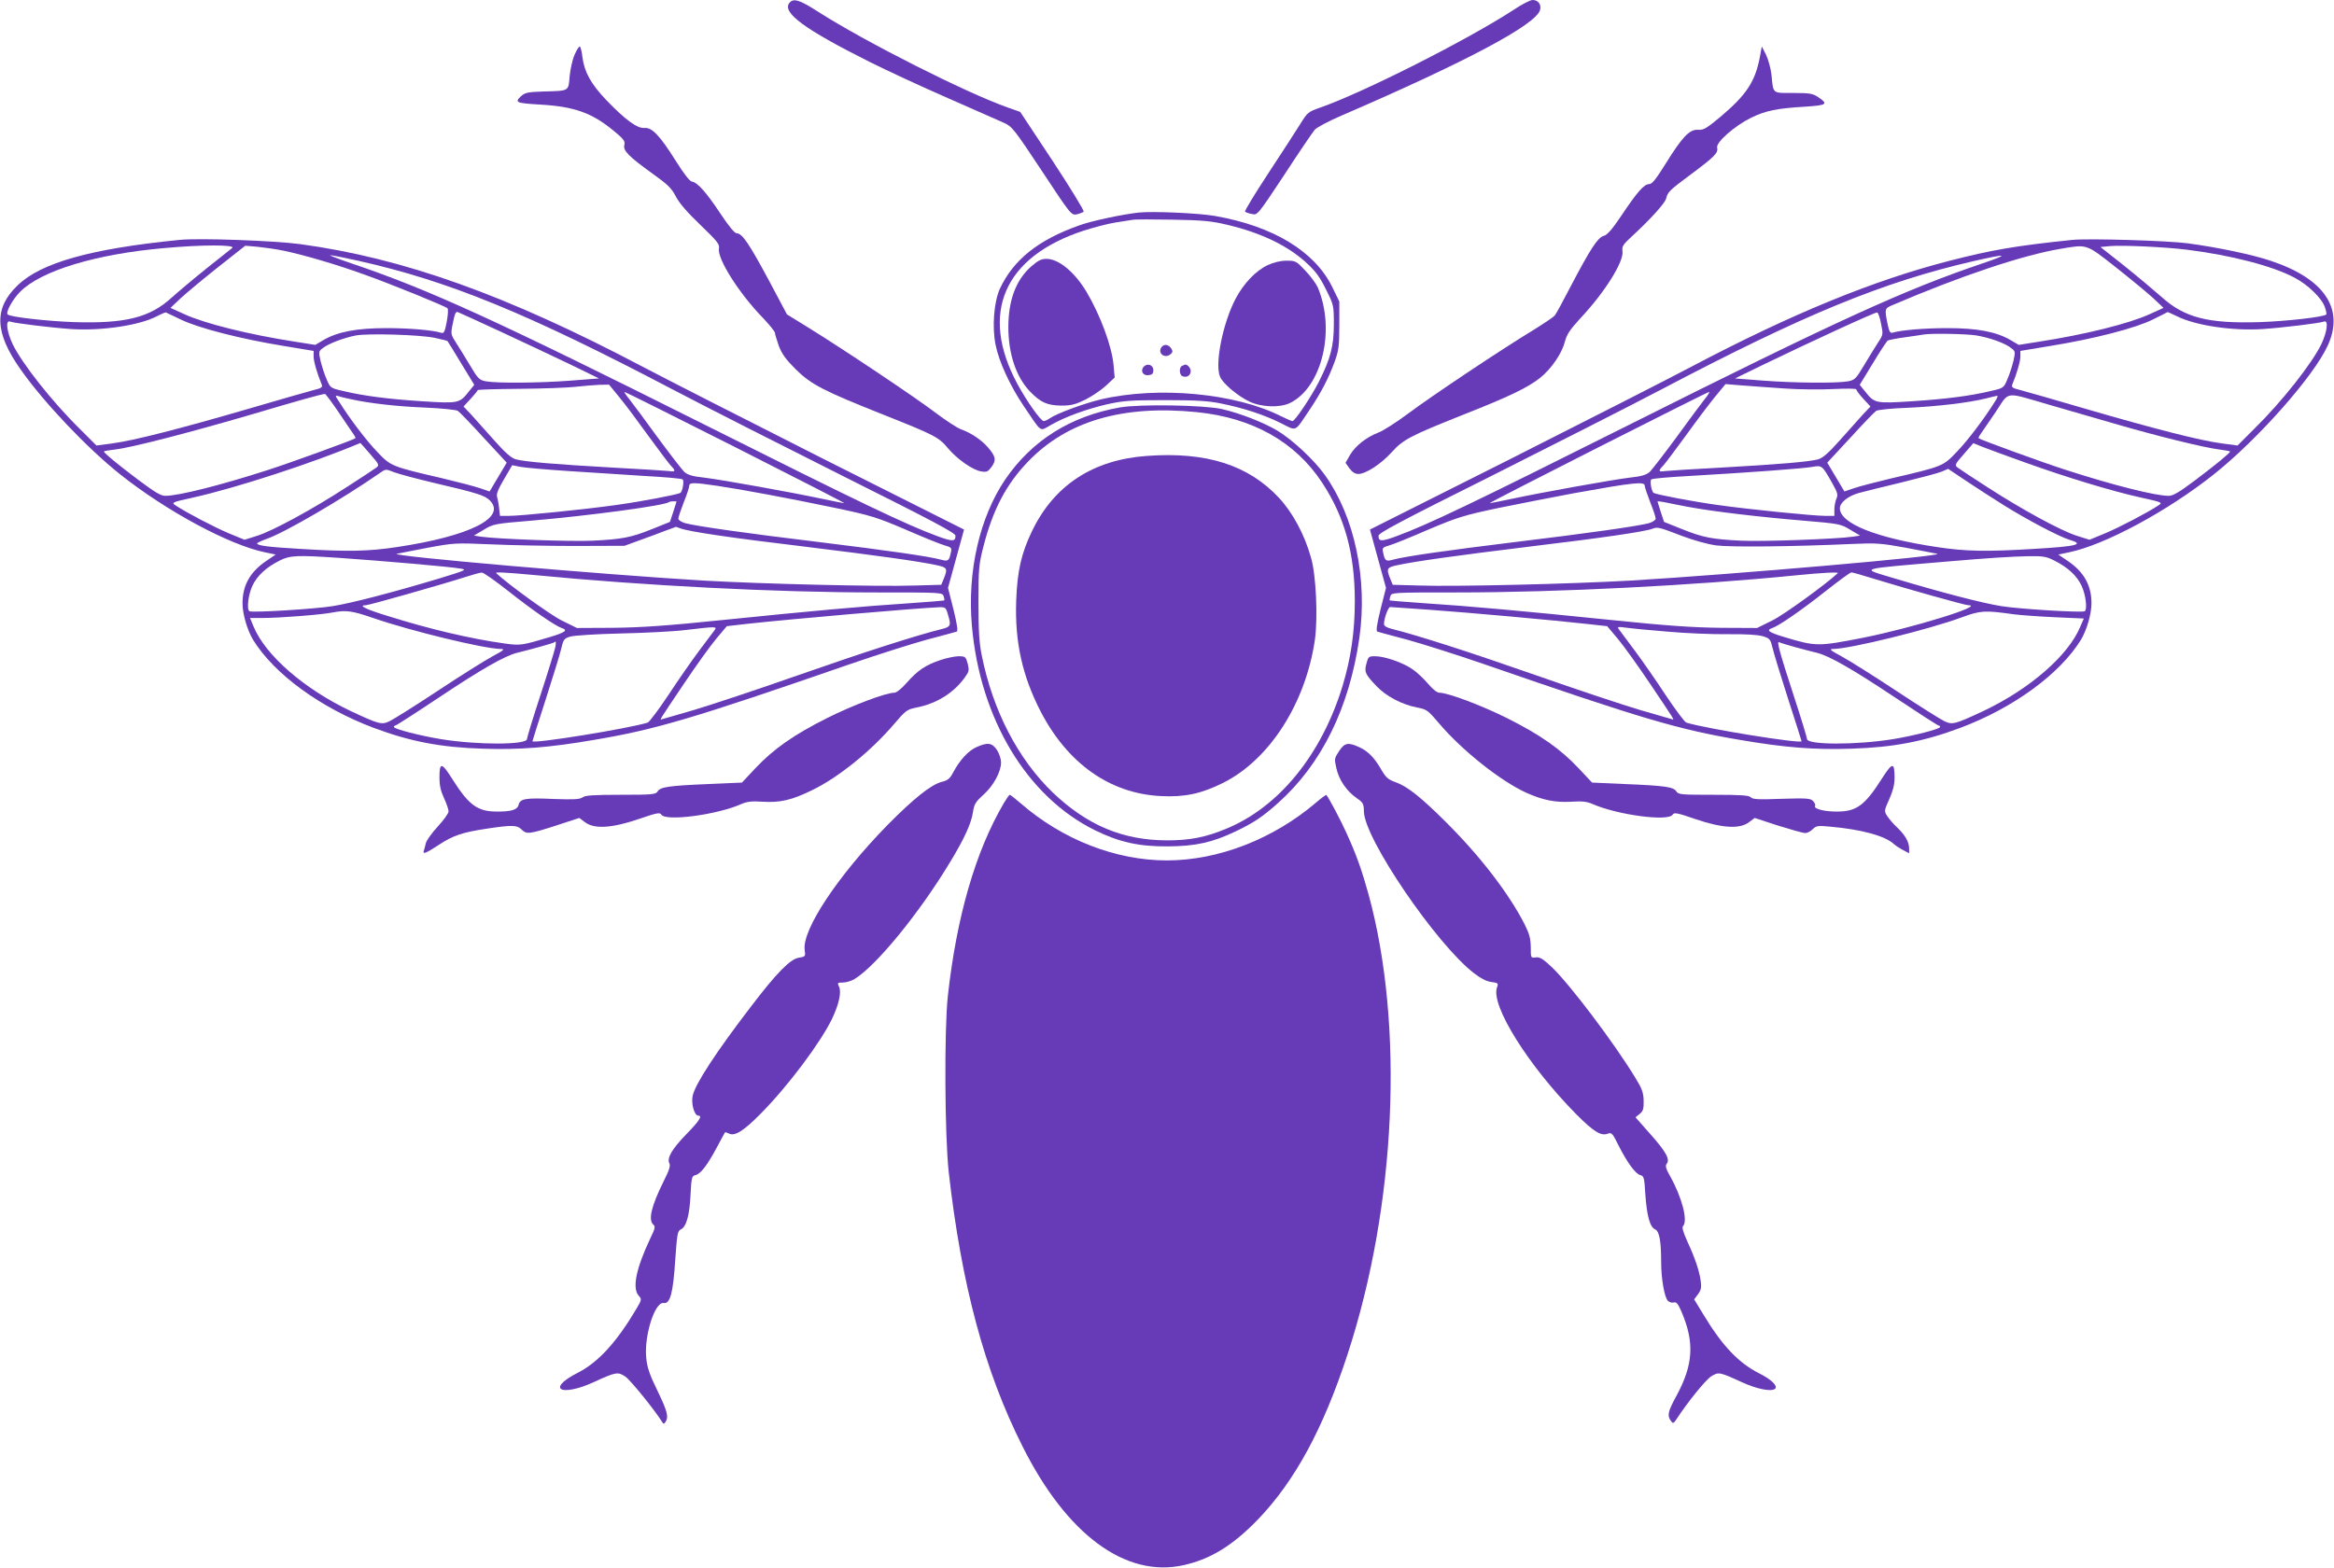 <?xml version="1.0" standalone="no"?>
<!DOCTYPE svg PUBLIC "-//W3C//DTD SVG 20010904//EN"
 "http://www.w3.org/TR/2001/REC-SVG-20010904/DTD/svg10.dtd">
<svg version="1.0" xmlns="http://www.w3.org/2000/svg"
 width="1280pt" height="860pt" viewBox="0 0 1280 860"
 preserveAspectRatio="xMidYMid meet">
<g transform="translate(0,860) scale(0.1,-0.1)"
fill="#673ab7" stroke="none">
<path d="M4330 8585 c-44 -53 79 -144 440 -325 96 -48 290 -138 430 -199 140
-62 277 -122 304 -134 47 -21 56 -33 210 -265 158 -240 161 -243 191 -238 16
4 33 10 38 15 4 4 -72 129 -170 278 l-178 269 -65 23 c-231 81 -786 362 -1044
527 -101 65 -134 75 -156 49z"/>
<path d="M8304 8548 c-254 -166 -828 -456 -1066 -539 -63 -22 -68 -26 -107
-89 -22 -36 -101 -157 -175 -270 -74 -113 -132 -208 -128 -211 4 -4 21 -10 38
-13 30 -7 31 -6 178 216 80 123 155 233 166 246 11 13 77 48 147 78 686 296
1069 500 1089 580 8 30 -11 54 -41 54 -12 0 -58 -23 -101 -52z"/>
<path d="M3152 8302 c-12 -26 -24 -80 -28 -120 -7 -84 0 -80 -146 -84 -86 -3
-99 -6 -122 -27 -35 -33 -25 -37 111 -45 185 -11 280 -46 398 -143 56 -46 64
-57 59 -78 -8 -31 23 -63 158 -160 80 -57 101 -78 124 -122 18 -36 62 -87 134
-156 94 -90 107 -107 103 -130 -11 -55 109 -245 240 -380 37 -39 67 -76 67
-83 0 -7 10 -39 21 -71 17 -45 38 -74 93 -129 85 -84 154 -119 481 -249 279
-111 303 -123 353 -183 51 -61 137 -121 183 -128 30 -5 37 -2 57 25 27 37 23
57 -21 108 -36 41 -93 79 -147 98 -20 7 -84 49 -141 92 -112 85 -499 344 -693
464 l-120 74 -100 188 c-108 201 -146 257 -175 257 -12 0 -42 36 -90 108 -76
115 -126 172 -157 176 -12 2 -45 45 -87 112 -88 140 -131 186 -173 182 -40 -3
-105 45 -208 152 -85 89 -121 154 -132 237 -3 29 -10 55 -14 58 -4 2 -16 -17
-28 -43z"/>
<path d="M9651 8285 c-26 -134 -74 -206 -216 -326 -76 -63 -92 -73 -122 -71
-47 4 -88 -40 -179 -187 -53 -85 -74 -111 -90 -111 -28 0 -66 -44 -153 -174
-50 -75 -77 -105 -96 -110 -32 -8 -73 -71 -178 -271 -43 -83 -83 -157 -90
-165 -7 -9 -59 -44 -117 -80 -172 -104 -563 -365 -688 -459 -64 -48 -138 -95
-163 -104 -65 -25 -125 -72 -155 -122 l-25 -44 22 -31 c15 -20 31 -30 48 -30
41 0 124 54 182 118 65 72 103 91 391 206 251 99 354 148 424 203 62 50 119
133 136 198 10 40 27 66 86 130 134 143 238 310 230 367 -4 26 3 37 51 81 100
92 181 181 188 207 9 37 18 46 138 135 129 96 149 117 142 145 -7 29 95 119
186 164 80 39 142 52 300 61 117 8 125 14 67 53 -29 19 -46 22 -136 22 -117 0
-108 -7 -119 100 -4 36 -18 85 -30 110 l-23 45 -11 -60z"/>
<path d="M6245 7434 c-90 -10 -261 -46 -328 -71 -225 -80 -360 -189 -434 -348
-32 -72 -43 -208 -23 -307 18 -91 79 -224 154 -335 102 -151 86 -140 148 -105
78 45 199 89 313 115 87 19 128 22 315 22 166 0 235 -4 304 -18 125 -25 238
-62 330 -108 91 -45 73 -53 160 76 61 91 103 171 137 265 20 56 24 83 24 196
l0 130 -39 80 c-96 195 -323 333 -641 389 -89 16 -342 27 -420 19z m485 -67
c186 -44 331 -114 435 -209 51 -47 74 -79 107 -146 42 -84 43 -87 43 -191 0
-119 -18 -188 -82 -315 -41 -81 -131 -216 -145 -216 -5 0 -32 12 -61 26 -250
127 -674 167 -990 93 -92 -22 -242 -77 -280 -104 -12 -8 -27 -15 -33 -15 -16
0 -94 110 -144 203 -210 388 -75 699 364 842 56 18 133 38 171 44 39 6 81 13
95 15 14 3 113 3 220 1 165 -3 211 -7 300 -28z"/>
<path d="M5656 7139 c-84 -74 -126 -185 -126 -334 0 -147 43 -275 120 -354 57
-59 94 -75 170 -76 54 0 77 6 131 32 36 18 88 53 114 77 l48 45 -6 68 c-9 103
-73 275 -149 403 -65 108 -152 180 -219 180 -28 0 -46 -9 -83 -41z"/>
<path d="M6953 7146 c-66 -31 -132 -100 -177 -185 -70 -134 -115 -358 -85
-428 16 -37 95 -104 159 -135 67 -32 167 -36 224 -9 175 85 252 400 153 634
-9 20 -39 62 -68 92 -50 53 -54 55 -103 55 -33 0 -70 -9 -103 -24z"/>
<path d="M6371 6697 c-25 -31 13 -66 46 -42 14 11 16 18 7 32 -14 23 -38 28
-53 10z"/>
<path d="M6271 6587 c-18 -23 -2 -49 28 -45 20 2 26 8 26 28 0 29 -34 40 -54
17z"/>
<path d="M6483 6593 c-18 -7 -16 -50 2 -57 24 -9 45 4 45 29 0 18 -22 40 -33
34 -1 0 -8 -3 -14 -6z"/>
<path d="M985 7284 c-485 -48 -760 -125 -888 -249 -132 -126 -127 -260 17
-463 129 -183 365 -431 546 -575 253 -201 598 -387 794 -427 l58 -12 -50 -34
c-90 -60 -132 -135 -132 -233 0 -59 26 -148 58 -201 116 -188 371 -374 662
-483 200 -75 368 -107 596 -114 201 -7 367 6 611 48 338 57 536 115 1411 418
145 50 332 109 415 132 84 22 157 42 163 44 9 3 3 39 -17 122 l-30 118 44 160
44 160 -766 385 c-421 213 -869 441 -996 508 -745 393 -1312 596 -1880 673
-143 19 -554 34 -660 23z m289 -44 c-5 -4 -66 -53 -137 -109 -70 -56 -158
-130 -196 -164 -119 -109 -254 -143 -536 -134 -145 5 -350 28 -363 42 -12 12
27 83 69 125 115 115 413 206 789 239 205 19 393 19 374 1z m285 -16 c109 -23
287 -75 436 -129 149 -53 446 -174 459 -186 5 -4 3 -36 -4 -74 -10 -53 -15
-65 -29 -61 -47 15 -172 26 -302 26 -163 0 -268 -20 -346 -66 l-44 -26 -107
17 c-259 40 -499 100 -612 152 l-75 34 58 55 c32 29 124 106 205 170 l147 116
69 -6 c38 -4 103 -13 145 -22z m408 -55 c495 -111 927 -288 1723 -706 179 -94
601 -308 938 -477 494 -247 612 -310 612 -325 0 -32 -15 -33 -97 -3 -174 64
-428 186 -1258 602 -1163 583 -1533 752 -1960 896 -71 24 -123 44 -113 44 9 0
79 -14 155 -31z m-973 -323 c96 -46 325 -105 557 -143 l169 -28 0 -31 c0 -26
19 -93 45 -155 5 -13 -4 -19 -42 -28 -26 -7 -186 -52 -355 -102 -381 -111
-635 -176 -750 -191 l-89 -12 -90 90 c-154 151 -319 361 -370 467 -32 68 -40
133 -14 123 23 -9 230 -34 335 -41 166 -11 375 20 470 70 25 13 47 22 50 21 3
-1 40 -19 84 -40z m1751 -65 c121 -56 292 -137 380 -179 l160 -78 -155 -12
c-169 -13 -402 -15 -464 -4 -37 7 -44 13 -88 87 -26 44 -61 100 -77 125 -28
43 -29 49 -20 95 14 70 18 78 32 72 6 -2 111 -50 232 -106z m-362 -34 c37 -8
69 -16 71 -18 2 -2 36 -57 75 -122 l72 -118 -30 -37 c-51 -65 -57 -66 -259
-53 -184 12 -318 29 -434 57 -65 15 -67 16 -87 64 -12 27 -26 72 -33 100 -11
50 -11 53 13 71 32 25 118 57 182 69 69 12 345 4 430 -13z m1016 -329 c33 -40
103 -134 156 -208 54 -74 108 -146 121 -161 32 -33 30 -39 -8 -33 -18 2 -157
11 -308 19 -320 18 -481 32 -530 45 -26 7 -57 34 -122 107 -48 54 -105 117
-126 141 l-40 42 39 42 c22 24 39 45 39 48 0 3 102 6 228 7 125 1 263 6 307
11 44 5 104 10 132 11 l53 1 59 -72z m637 -273 c332 -168 599 -305 594 -305
-6 0 -61 11 -123 24 -159 34 -546 104 -646 116 -65 7 -90 15 -109 32 -13 13
-78 97 -145 188 -66 91 -135 184 -154 208 -19 23 -31 42 -28 42 4 0 279 -137
611 -305z m-2182 198 c36 -54 73 -108 82 -121 9 -12 15 -24 13 -26 -8 -8 -360
-136 -479 -174 -260 -84 -491 -142 -563 -142 -25 0 -57 19 -149 88 -112 84
-188 147 -188 155 0 3 27 7 60 11 89 10 407 92 755 194 267 79 367 107 397
111 3 1 36 -43 72 -96z m71 67 c103 -23 255 -40 410 -46 89 -4 167 -12 176
-18 9 -6 73 -72 142 -148 l126 -136 -47 -79 -47 -79 -53 18 c-29 10 -121 34
-205 54 -280 65 -283 66 -358 145 -59 61 -151 182 -211 278 -21 32 -21 33 -2
28 10 -4 41 -11 69 -17z m105 -301 c50 -57 51 -61 34 -74 -11 -8 -84 -57 -164
-108 -190 -123 -402 -238 -489 -266 l-70 -22 -85 35 c-77 32 -232 113 -294
154 -23 15 -20 17 99 43 230 51 661 191 915 299 1 0 25 -27 54 -61z m1087 -93
c120 -8 308 -20 418 -27 110 -6 204 -14 209 -19 9 -9 -1 -67 -13 -74 -14 -9
-218 -48 -350 -66 -167 -24 -526 -60 -591 -60 l-48 0 -5 43 c-2 23 -8 51 -11
62 -5 14 7 44 38 96 l45 77 45 -9 c25 -5 144 -15 263 -23z m-737 -65 c235 -55
278 -68 306 -96 94 -94 -109 -196 -509 -256 -157 -24 -272 -26 -532 -10 -172
10 -235 18 -235 30 0 3 24 15 53 25 98 34 412 217 617 359 35 25 35 25 80 7
25 -10 124 -36 220 -59z m1553 -16 c141 -21 392 -68 646 -121 195 -41 228 -51
385 -118 94 -41 190 -80 214 -87 41 -12 43 -14 36 -43 -9 -43 -15 -47 -54 -36
-66 18 -297 51 -665 96 -406 49 -679 88 -737 104 -21 6 -38 17 -38 25 0 8 14
48 30 90 17 42 30 82 30 90 0 19 24 19 153 0z m-223 -87 c0 -2 -9 -27 -18 -57
l-18 -54 -97 -39 c-117 -47 -165 -56 -326 -64 -116 -6 -524 9 -614 22 l-38 6
54 32 c53 32 59 33 263 50 306 26 735 83 753 102 5 4 41 6 41 2z m23 -147 c45
-17 272 -51 683 -100 400 -49 622 -80 724 -102 55 -12 58 -19 36 -73 l-14 -34
-144 -4 c-200 -7 -841 9 -1158 27 -553 33 -1732 135 -1684 147 16 3 94 19 174
34 141 26 151 26 340 18 107 -5 317 -9 465 -9 l270 1 85 31 c47 17 110 40 140
52 30 11 56 20 57 21 1 0 12 -4 26 -9z m-1878 -161 c245 -17 615 -49 670 -59
38 -6 32 -9 -115 -54 -257 -77 -479 -135 -585 -152 -98 -16 -443 -37 -457 -28
-16 9 -7 90 16 139 26 56 76 102 150 139 57 29 97 30 321 15z m932 -182 c131
-104 259 -192 293 -203 37 -12 20 -24 -62 -49 -157 -47 -163 -48 -251 -36
-187 26 -412 79 -644 152 -121 37 -161 58 -116 58 17 0 415 113 543 154 41 13
82 25 92 25 9 1 74 -45 145 -101z m138 88 c607 -59 1332 -96 1882 -96 357 0
362 0 368 -21 4 -11 5 -22 3 -23 -1 -1 -86 -8 -188 -15 -249 -16 -545 -43
-1025 -92 -310 -32 -445 -41 -601 -43 l-200 -1 -85 42 c-64 32 -294 199 -358
259 -8 7 52 4 204 -10z m2273 -215 c19 -62 16 -69 -30 -81 -142 -35 -425 -126
-788 -253 -228 -80 -487 -166 -575 -192 -88 -25 -166 -48 -173 -50 -17 -6 -21
-14 120 196 65 97 144 207 176 245 l58 69 104 12 c243 27 938 87 1061 92 33 1
37 -2 47 -38z m-3152 -21 c208 -72 610 -169 699 -170 26 0 20 -6 -45 -41 -41
-22 -176 -107 -300 -189 -124 -82 -242 -156 -263 -166 -44 -21 -57 -18 -215
56 -254 121 -465 304 -531 462 l-20 48 73 0 c88 0 322 18 379 30 76 14 106 10
223 -30z m1872 -68 c-7 -9 -45 -60 -84 -112 -39 -52 -115 -161 -168 -242 -54
-81 -105 -149 -114 -152 -106 -33 -632 -118 -632 -102 0 2 33 107 74 233 40
125 79 251 85 279 11 47 16 52 49 62 20 6 145 14 277 17 132 3 292 11 355 19
171 20 174 20 158 -2z m-873 -94 c-4 -18 -40 -136 -81 -261 -41 -125 -74 -234
-74 -241 0 -33 -272 -33 -470 -1 -116 19 -260 56 -260 67 0 4 4 8 8 8 5 0 112
69 238 153 237 158 362 229 430 246 78 19 199 53 203 57 10 10 12 2 6 -28z"/>
<path d="M11365 7284 c-309 -32 -443 -55 -675 -115 -420 -108 -867 -292 -1415
-581 -126 -67 -575 -295 -996 -508 l-766 -385 44 -160 44 -160 -30 -118 c-20
-83 -26 -119 -17 -122 6 -2 79 -22 163 -44 83 -23 270 -82 415 -132 875 -303
1073 -361 1411 -418 244 -42 410 -55 611 -48 228 7 396 39 596 114 291 109
546 295 662 483 32 53 58 142 58 201 0 98 -42 173 -132 233 l-50 34 58 12
c196 40 541 226 794 427 243 193 549 539 626 708 92 201 -18 366 -312 464
-101 34 -285 73 -454 96 -110 15 -546 28 -635 19z m630 -54 c241 -30 471 -90
588 -153 75 -39 151 -114 167 -162 7 -20 10 -38 8 -40 -13 -14 -218 -37 -363
-42 -287 -9 -415 24 -543 140 -43 38 -135 115 -205 171 l-128 101 53 5 c67 6
305 -5 423 -20z m-393 -95 c81 -64 173 -140 205 -169 l58 -55 -75 -34 c-113
-52 -353 -112 -612 -152 l-107 -17 -44 26 c-78 46 -183 66 -346 66 -130 0
-255 -11 -302 -25 -13 -4 -19 7 -28 51 -16 80 -15 82 27 100 376 161 714 274
922 309 148 25 138 29 302 -100z m-727 21 c-427 -144 -797 -313 -1960 -896
-830 -416 -1084 -538 -1258 -602 -82 -30 -97 -29 -97 3 0 15 118 78 613 325
336 169 758 383 937 477 789 415 1217 590 1715 705 184 42 200 39 50 -12z
m-559 -332 c12 -58 12 -60 -17 -104 -16 -25 -51 -81 -77 -125 -44 -74 -51 -80
-88 -87 -62 -11 -295 -9 -464 4 l-155 12 150 73 c262 127 620 292 630 289 5
-1 15 -29 21 -62z m1621 42 c103 -52 306 -82 473 -71 105 7 312 32 335 41 26
10 18 -55 -14 -123 -51 -106 -216 -316 -370 -467 l-90 -90 -89 12 c-115 15
-369 80 -750 191 -169 50 -329 95 -355 102 -38 9 -47 15 -42 28 26 62 45 129
45 155 l0 31 169 28 c240 39 466 98 559 145 43 21 78 39 79 40 1 1 23 -9 50
-22z m-1099 -106 c73 -12 157 -42 191 -69 24 -18 24 -21 13 -71 -7 -28 -21
-73 -33 -100 -20 -48 -22 -49 -87 -64 -116 -28 -250 -45 -434 -57 -202 -13
-208 -12 -259 53 l-30 37 72 118 c39 65 76 121 82 125 6 3 49 12 96 18 47 7
93 13 101 15 38 7 231 4 288 -5z m-1053 -291 c83 -6 205 -7 273 -3 68 3 122 3
122 -2 0 -5 17 -28 39 -52 l39 -42 -40 -42 c-21 -24 -78 -87 -126 -141 -65
-73 -96 -100 -122 -107 -49 -13 -210 -27 -530 -45 -151 -8 -290 -17 -307 -19
-39 -6 -41 0 -9 33 13 15 67 87 121 161 53 74 124 168 157 209 l61 74 86 -7
c47 -4 154 -11 236 -17z m-438 -61 c-19 -24 -88 -117 -154 -208 -67 -91 -132
-175 -145 -188 -19 -17 -44 -25 -109 -32 -100 -12 -487 -82 -646 -116 -62 -13
-117 -24 -123 -24 -11 0 1191 609 1203 610 5 0 -7 -19 -26 -42z m1893 -29 c91
-26 251 -73 356 -103 229 -67 497 -133 577 -142 31 -4 57 -9 57 -11 0 -8 -77
-71 -188 -155 -92 -69 -124 -88 -149 -88 -72 0 -303 58 -563 142 -119 38 -471
166 -479 174 -2 2 4 14 13 26 9 13 46 67 82 120 76 114 43 110 294 37z m-299
19 c-59 -95 -151 -216 -210 -277 -75 -79 -78 -80 -358 -145 -84 -20 -176 -44
-205 -54 l-53 -18 -47 79 -47 79 126 136 c69 76 133 142 142 148 9 6 85 14
171 17 160 7 333 27 430 51 30 8 59 14 63 15 5 1 0 -14 -12 -31z m162 -334
c228 -82 478 -158 636 -193 119 -26 122 -28 99 -43 -62 -41 -217 -122 -294
-154 l-85 -35 -70 22 c-87 28 -299 143 -489 266 -80 51 -153 100 -164 108 -17
13 -16 17 34 74 l52 60 52 -21 c28 -11 131 -49 229 -84z m-1056 -112 c31 -55
34 -67 24 -88 -6 -14 -11 -40 -11 -59 l0 -35 -49 0 c-65 0 -424 36 -592 60
-132 18 -336 57 -350 66 -12 7 -22 65 -13 74 5 5 99 13 209 19 329 19 628 41
675 50 52 9 53 8 107 -87z m943 -124 c130 -81 303 -172 359 -189 85 -25 45
-36 -194 -50 -260 -16 -375 -14 -532 10 -335 50 -533 130 -533 213 0 30 43 66
102 83 30 8 137 35 238 59 102 25 201 51 219 59 l35 15 100 -67 c56 -37 148
-97 206 -133z m-1970 107 c0 -8 14 -48 30 -90 17 -42 30 -82 30 -90 0 -8 -17
-19 -37 -25 -59 -16 -332 -55 -738 -104 -368 -45 -599 -78 -665 -96 -39 -11
-45 -7 -54 36 -7 29 -5 31 36 43 24 7 120 46 214 87 157 66 190 77 385 118
118 24 302 60 409 80 333 60 390 66 390 41z m235 -115 c139 -26 393 -56 634
-76 199 -17 205 -18 258 -50 l54 -32 -38 -6 c-90 -13 -498 -28 -614 -22 -161
8 -209 17 -326 64 l-97 39 -18 54 c-9 30 -18 56 -18 58 0 2 15 0 33 -3 17 -4
77 -15 132 -26z m-28 -161 c61 -23 136 -44 185 -51 81 -10 412 -7 746 8 130 6
157 4 290 -20 81 -15 160 -31 176 -34 48 -12 -1129 -114 -1684 -147 -317 -18
-958 -34 -1158 -27 l-144 4 -14 34 c-22 54 -19 61 36 73 102 22 324 53 724
102 408 49 640 83 680 99 26 10 36 8 163 -41z m2039 -134 c74 -37 124 -83 150
-139 23 -49 32 -130 17 -139 -15 -9 -360 12 -458 28 -106 17 -328 75 -585 152
-190 58 -220 49 305 94 198 17 335 26 431 28 78 1 97 -2 140 -24z m-1187 -69
c-64 -60 -294 -227 -358 -259 l-85 -42 -200 1 c-156 2 -291 11 -601 43 -480
49 -776 76 -1025 92 -102 7 -187 14 -188 15 -2 1 -1 12 3 23 6 21 11 21 368
21 547 0 1300 38 1857 94 139 14 236 19 229 12z m201 -32 c180 -55 496 -144
514 -144 98 0 -307 -125 -579 -179 -247 -48 -255 -48 -432 5 -83 25 -100 37
-63 49 34 11 162 99 293 203 71 56 134 102 140 102 7 0 64 -16 127 -36z
m-2440 -169 c222 -16 689 -58 865 -78 l109 -12 58 -69 c32 -38 111 -148 176
-245 141 -210 137 -202 120 -196 -7 2 -85 25 -173 50 -88 26 -347 112 -575
192 -363 127 -646 218 -787 253 -28 7 -43 16 -43 27 0 30 23 93 34 93 6 0 103
-7 216 -15z m3205 -25 c39 -5 140 -12 226 -16 l157 -7 -20 -46 c-65 -157 -277
-341 -530 -461 -158 -74 -171 -77 -215 -56 -21 10 -139 84 -263 166 -124 82
-259 167 -300 189 -65 35 -71 41 -45 41 92 1 525 107 705 174 102 37 123 39
285 16z m-1900 -95 c99 -9 248 -15 330 -14 97 1 165 -3 192 -11 39 -12 42 -16
54 -64 6 -28 45 -154 85 -279 41 -126 74 -231 74 -233 0 -16 -526 69 -632 102
-9 3 -60 71 -114 152 -53 81 -129 190 -168 242 -39 52 -77 103 -85 114 -14 18
-12 19 35 13 27 -4 130 -14 229 -22z m700 -85 c44 -12 98 -26 119 -31 68 -17
193 -88 430 -246 126 -84 233 -153 238 -153 4 0 8 -4 8 -8 0 -11 -144 -48
-260 -67 -198 -32 -470 -32 -470 1 0 7 -33 116 -74 241 -78 240 -94 299 -79
290 5 -3 45 -15 88 -27z"/>
<path d="M6142 6365 c-271 -48 -483 -181 -629 -395 -141 -208 -209 -506 -183
-803 45 -511 302 -938 676 -1122 133 -65 239 -89 399 -88 152 1 243 21 373 83
98 47 146 79 231 155 239 213 391 523 446 906 46 323 -26 665 -189 893 -60 84
-179 195 -263 245 -77 45 -202 94 -302 117 -96 22 -450 28 -559 9z m423 -26
c305 -31 539 -163 686 -387 124 -189 179 -388 179 -650 0 -166 -21 -310 -66
-461 -115 -380 -350 -669 -641 -788 -111 -46 -198 -63 -321 -63 -243 0 -439
82 -628 262 -191 184 -329 449 -390 753 -14 69 -18 136 -18 290 0 185 2 208
27 306 52 204 126 344 247 469 214 221 519 310 925 269z"/>
<path d="M6290 6099 c-296 -21 -510 -161 -631 -414 -58 -121 -80 -217 -86
-380 -8 -226 33 -411 133 -606 148 -287 381 -452 659 -466 133 -7 223 13 344
73 254 128 451 436 502 784 17 120 7 354 -21 450 -35 126 -100 247 -175 328
-168 181 -399 255 -725 231z"/>
<path d="M5157 4979 c-81 -27 -126 -58 -183 -123 -28 -32 -57 -56 -69 -56 -47
0 -232 -70 -371 -140 -181 -91 -291 -168 -391 -274 l-74 -79 -182 -8 c-219 -9
-265 -16 -280 -40 -11 -17 -27 -19 -202 -19 -148 0 -196 -3 -210 -14 -15 -11
-48 -13 -156 -9 -159 7 -186 2 -195 -32 -7 -28 -41 -38 -124 -37 -101 1 -149
36 -236 173 -63 100 -74 101 -74 9 0 -38 8 -72 25 -108 14 -30 25 -63 25 -73
0 -11 -27 -48 -60 -84 -32 -35 -62 -76 -65 -92 -4 -15 -8 -34 -11 -40 -6 -21
10 -15 82 32 79 52 128 69 269 90 133 20 161 19 185 -5 28 -28 42 -26 189 21
l128 42 32 -24 c51 -38 147 -32 294 18 101 35 116 37 124 24 24 -38 305 -1
438 58 32 14 58 17 117 13 97 -6 161 9 273 64 144 70 322 214 449 363 64 75
70 79 124 90 109 22 201 79 262 163 25 34 26 41 17 78 -11 38 -13 40 -52 40
-22 -1 -66 -10 -98 -21z"/>
<path d="M7494 4961 c-13 -47 -8 -59 55 -125 52 -55 139 -101 222 -117 53 -10
60 -15 120 -86 127 -150 339 -318 480 -382 92 -41 159 -54 247 -49 59 4 85 1
117 -13 134 -59 413 -97 438 -58 8 13 23 11 124 -24 147 -50 243 -56 294 -18
l32 24 128 -42 c71 -22 138 -41 149 -41 11 0 29 9 41 21 19 19 28 21 98 14
170 -15 297 -50 346 -94 11 -10 35 -26 53 -35 l32 -17 0 26 c0 36 -22 74 -65
115 -21 19 -45 48 -55 63 -18 28 -17 30 11 93 20 45 29 79 29 116 0 89 -11 88
-70 -4 -94 -148 -140 -181 -250 -180 -69 0 -125 16 -116 31 4 5 -2 17 -11 27
-15 15 -35 16 -173 12 -125 -5 -158 -3 -168 8 -10 11 -54 14 -205 14 -177 0
-193 1 -204 19 -15 24 -61 31 -283 40 l-179 8 -74 79 c-100 106 -210 183 -391
274 -140 70 -325 140 -373 140 -12 0 -37 20 -62 50 -23 27 -61 63 -85 79 -52
36 -152 71 -204 71 -36 0 -38 -2 -48 -39z"/>
<path d="M5354 4501 c-44 -20 -90 -70 -126 -137 -18 -35 -30 -45 -63 -53 -59
-15 -155 -92 -299 -238 -271 -277 -468 -574 -453 -684 5 -36 4 -37 -33 -43
-46 -7 -122 -84 -261 -267 -189 -246 -306 -425 -320 -489 -10 -43 9 -110 30
-110 25 0 7 -28 -64 -101 -80 -82 -109 -132 -94 -161 7 -13 -1 -38 -31 -97
-68 -137 -87 -215 -56 -240 11 -9 8 -22 -17 -73 -79 -167 -101 -275 -64 -316
17 -19 17 -21 -13 -72 -109 -184 -210 -294 -322 -351 -71 -36 -109 -71 -93
-87 18 -18 97 -3 181 36 122 56 133 58 174 30 28 -19 162 -185 201 -248 8 -13
10 -13 19 0 18 28 10 58 -45 172 -43 88 -56 127 -61 179 -12 122 47 308 95
301 36 -6 52 52 64 234 10 145 13 162 31 170 30 14 48 78 53 191 5 95 7 102
28 107 28 7 64 54 117 153 23 43 42 79 44 81 1 2 11 -1 21 -6 32 -17 80 13
173 107 152 153 331 393 394 524 37 79 51 143 38 173 -11 23 -10 24 21 24 17
0 46 9 63 19 120 73 357 364 524 641 80 132 116 212 126 275 6 43 14 56 57 95
55 49 97 126 97 178 0 18 -10 48 -22 67 -27 41 -52 44 -114 16z"/>
<path d="M7344 4480 c-26 -39 -27 -43 -15 -95 14 -63 56 -125 111 -163 36 -25
39 -31 40 -74 1 -146 397 -728 604 -887 36 -28 69 -45 95 -48 37 -5 39 -7 31
-29 -37 -97 171 -430 436 -698 95 -95 134 -119 171 -105 21 8 26 3 59 -64 48
-95 93 -156 119 -163 20 -5 23 -14 28 -102 8 -119 25 -184 54 -196 23 -11 33
-62 33 -180 0 -90 18 -193 37 -212 8 -8 23 -12 33 -9 13 4 22 -6 40 -47 74
-171 67 -293 -26 -465 -47 -86 -52 -108 -31 -137 12 -17 14 -16 32 10 59 91
160 216 190 234 40 25 45 24 169 -33 84 -38 163 -53 181 -35 16 15 -21 51 -87
84 -113 57 -203 151 -307 324 l-50 82 21 28 c17 23 20 38 15 73 -8 56 -30 123
-73 216 -23 51 -31 78 -24 85 28 28 -6 159 -71 274 -23 40 -27 57 -19 67 20
24 -2 65 -87 161 l-84 95 23 18 c19 16 23 28 22 73 -1 44 -9 66 -44 123 -119
196 -360 514 -459 609 -50 47 -67 57 -89 54 -27 -4 -27 -3 -27 57 -1 48 -8 73
-34 125 -86 168 -240 369 -426 555 -140 140 -215 200 -281 224 -40 14 -53 25
-77 66 -39 68 -74 104 -122 126 -61 28 -81 25 -111 -21z"/>
<path d="M5505 4194 c-155 -264 -259 -623 -307 -1059 -20 -184 -17 -768 5
-965 70 -619 197 -1092 404 -1503 243 -486 566 -724 884 -653 149 33 271 109
409 252 202 211 356 495 490 904 267 816 312 1806 115 2525 -37 133 -67 218
-122 338 -29 65 -94 188 -109 206 -2 2 -28 -17 -57 -42 -235 -200 -535 -317
-818 -317 -280 0 -572 114 -800 312 -30 26 -58 48 -61 48 -4 0 -18 -21 -33
-46z"/>
</g>
</svg>
